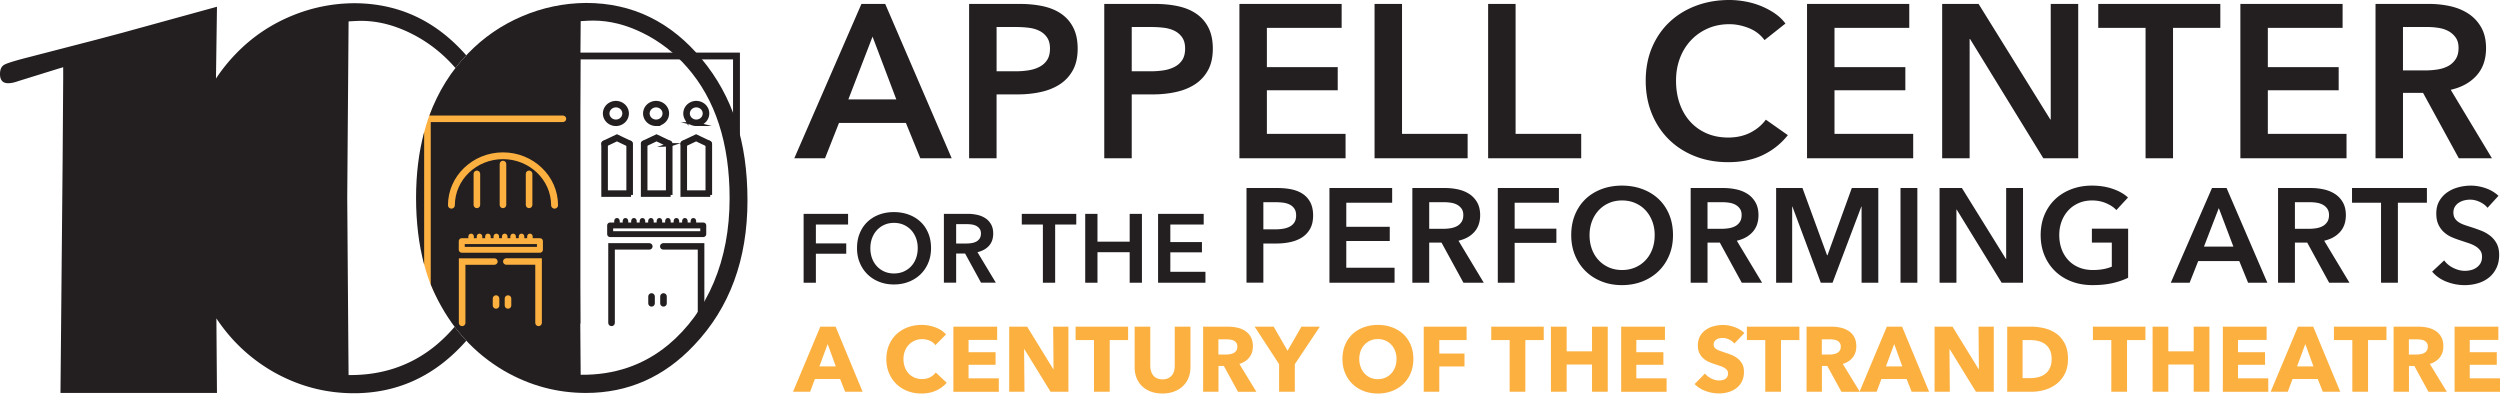 <svg xmlns="http://www.w3.org/2000/svg" viewBox="0 0 2383.77 375.22"><path d="M821.39 3.74h22.66l63.39 147.16h-29.93l-13.72-33.67h-63.81l-13.3 33.67h-29.31L821.39 3.74Zm33.25 91.04-22.66-59.86-23.07 59.86h45.73ZM924.06 3.74h48.01c8.45 0 16.07.76 22.86 2.29 6.79 1.53 12.61 4.02 17.46 7.48 4.85 3.47 8.59 7.9 11.22 13.3 2.63 5.4 3.95 11.92 3.95 19.54 0 8.18-1.53 15.04-4.57 20.58-3.05 5.54-7.17 10.01-12.37 13.41-5.2 3.4-11.26 5.86-18.19 7.38-6.93 1.53-14.27 2.29-22.03 2.29h-20.16v60.9h-26.19V3.74Zm44.48 64.23c4.29 0 8.38-.31 12.26-.93 3.88-.62 7.34-1.73 10.39-3.33 3.05-1.59 5.47-3.77 7.27-6.55 1.8-2.77 2.7-6.37 2.7-10.81s-.9-7.79-2.7-10.5c-1.8-2.7-4.19-4.81-7.17-6.34-2.98-1.52-6.38-2.53-10.18-3.01a93.92 93.92 0 0 0-11.74-.73h-19.12v42.19h18.29ZM1052.93 3.74h48.01c8.45 0 16.07.76 22.86 2.29 6.79 1.53 12.61 4.02 17.46 7.48 4.85 3.47 8.59 7.9 11.22 13.3 2.63 5.4 3.95 11.92 3.95 19.54 0 8.18-1.53 15.04-4.57 20.58-3.05 5.54-7.17 10.01-12.37 13.41-5.2 3.4-11.26 5.86-18.19 7.38-6.93 1.53-14.27 2.29-22.03 2.29h-20.16v60.9h-26.19V3.74Zm44.47 64.23c4.29 0 8.38-.31 12.26-.93 3.88-.62 7.34-1.73 10.39-3.33 3.05-1.59 5.47-3.77 7.27-6.55 1.8-2.77 2.7-6.37 2.7-10.81s-.9-7.79-2.7-10.5c-1.8-2.7-4.19-4.81-7.17-6.34-2.98-1.52-6.38-2.53-10.18-3.01a93.92 93.92 0 0 0-11.74-.73h-19.12v42.19h18.29ZM1181.79 3.74h97.48V26.6h-71.29v37.41h67.55v22.03h-67.55v41.57h75.03v23.28h-101.22V3.74ZM1310.65 3.74h26.19v123.88h62.56v23.28h-88.75V3.74ZM1418.94 3.74h26.19v123.88h62.56v23.28h-88.75V3.74ZM1682.49 38.24c-3.88-5.26-8.94-9.11-15.17-11.54-6.23-2.42-12.33-3.64-18.29-3.64-7.62 0-14.55 1.39-20.78 4.16-6.24 2.77-11.61 6.58-16.11 11.43-4.51 4.85-7.97 10.53-10.39 17.04-2.43 6.51-3.64 13.58-3.64 21.2 0 8.04 1.18 15.38 3.53 22.03 2.35 6.65 5.72 12.37 10.08 17.15 4.37 4.78 9.59 8.49 15.69 11.12 6.1 2.63 12.95 3.95 20.58 3.95s14.89-1.56 20.99-4.68c6.1-3.12 11.02-7.24 14.76-12.37l20.99 14.76c-6.51 8.18-14.48 14.52-23.9 19.02-9.43 4.5-20.44 6.75-33.05 6.75-11.5 0-22.07-1.91-31.7-5.72-9.63-3.81-17.91-9.15-24.84-16-6.93-6.86-12.33-15.03-16.21-24.53-3.88-9.49-5.82-19.99-5.82-31.49s2.04-22.41 6.13-31.9c4.09-9.49 9.7-17.56 16.84-24.21 7.13-6.65 15.55-11.78 25.25-15.38 9.7-3.6 20.23-5.4 31.59-5.4 4.71 0 9.63.45 14.76 1.35 5.12.9 10.04 2.29 14.76 4.16 4.71 1.87 9.15 4.19 13.3 6.96 4.16 2.77 7.69 6.1 10.6 9.98l-19.95 15.8ZM1723.02 3.74h97.48V26.6h-71.29v37.41h67.55v22.03h-67.55v41.57h75.03v23.28h-101.22V3.74ZM1851.88 3.74h34.71l68.38 110.16h.42V3.74h26.19V150.9h-33.26l-69.84-113.69h-.42V150.9h-26.19V3.74ZM2045.8 26.6h-45.1V3.74h116.4V26.6H2072v124.29h-26.19V26.6ZM2136.21 3.74h97.48V26.6h-71.29v37.41h67.55v22.03h-67.55v41.57h75.03v23.28h-101.22V3.74ZM2265.08 3.74h51.13c6.93 0 13.65.73 20.16 2.18 6.51 1.45 12.3 3.85 17.36 7.17 5.06 3.33 9.11 7.69 12.16 13.09 3.05 5.4 4.57 11.99 4.57 19.75 0 10.67-3.01 19.37-9.04 26.08-6.03 6.72-14.24 11.26-24.63 13.61l39.28 65.26h-31.59l-34.09-62.35h-19.12v62.35h-26.19V3.74Zm47.59 63.39c3.74 0 7.48-.28 11.22-.83 3.74-.55 7.1-1.59 10.08-3.12 2.98-1.52 5.44-3.71 7.38-6.55 1.94-2.84 2.91-6.48 2.91-10.91 0-4.02-.9-7.31-2.7-9.87-1.8-2.56-4.09-4.6-6.86-6.13-2.77-1.52-5.92-2.56-9.46-3.12-3.53-.55-6.96-.83-10.29-.83h-23.69v41.36h21.41ZM766.27 203.9h42.38v10.2h-30.7v17.99h28.94v9.83h-28.94v27.64h-11.69V203.9ZM817.18 236.55c0-5.25.88-10 2.64-14.24 1.76-4.23 4.2-7.84 7.33-10.8 3.12-2.97 6.83-5.25 11.13-6.86 4.3-1.61 8.98-2.41 14.05-2.41s9.86.8 14.19 2.41 8.07 3.9 11.22 6.86 5.61 6.57 7.37 10.8c1.76 4.24 2.64 8.98 2.64 14.24s-.88 9.82-2.64 14.05c-1.76 4.24-4.22 7.88-7.37 10.94-3.15 3.06-6.9 5.44-11.22 7.14-4.33 1.7-9.06 2.55-14.19 2.55s-9.75-.85-14.05-2.55c-4.3-1.7-8.01-4.08-11.13-7.14-3.12-3.06-5.56-6.71-7.33-10.94-1.76-4.23-2.64-8.92-2.64-14.05Zm12.71 0c0 3.52.54 6.76 1.62 9.69 1.08 2.94 2.63 5.49 4.64 7.65s4.39 3.85 7.14 5.05c2.75 1.21 5.8 1.81 9.14 1.81s6.4-.6 9.18-1.81c2.78-1.21 5.18-2.89 7.19-5.05 2.01-2.16 3.55-4.71 4.64-7.65 1.08-2.94 1.62-6.17 1.62-9.69s-.54-6.55-1.62-9.46c-1.08-2.91-2.61-5.44-4.59-7.61-1.98-2.16-4.36-3.86-7.14-5.1-2.78-1.24-5.87-1.86-9.27-1.86s-6.48.62-9.23 1.86c-2.75 1.24-5.12 2.94-7.1 5.1-1.98 2.17-3.51 4.7-4.59 7.61s-1.62 6.06-1.62 9.46ZM900 203.9h22.82c3.09 0 6.09.32 9 .97 2.91.65 5.49 1.72 7.74 3.2 2.26 1.48 4.06 3.43 5.43 5.84 1.36 2.41 2.04 5.35 2.04 8.81 0 4.76-1.34 8.64-4.03 11.64-2.69 3-6.35 5.02-10.99 6.07l17.53 29.12h-14.1l-15.21-27.82h-8.53v27.82h-11.69v-65.66Zm21.24 28.29c1.67 0 3.34-.12 5.01-.37s3.17-.71 4.5-1.39a8.704 8.704 0 0 0 3.29-2.92c.87-1.27 1.3-2.89 1.3-4.87 0-1.79-.4-3.26-1.21-4.41a9.062 9.062 0 0 0-3.06-2.74c-1.24-.68-2.64-1.14-4.22-1.39-1.58-.25-3.11-.37-4.59-.37h-10.57v18.46h9.55ZM994.42 214.11h-20.13v-10.2h51.94v10.2h-20.13v55.46h-11.69v-55.46ZM1034.76 203.9h11.69v26.53h30.7V203.9h11.69v65.66h-11.69v-29.12h-30.7v29.12h-11.69V203.9ZM1104.23 203.9h43.5v10.2h-31.81v16.69h30.14v9.83h-30.14v18.55h33.48v10.39h-45.17V203.9ZM1188.56 179.28h29.46c5.18 0 9.86.47 14.03 1.4 4.16.94 7.74 2.47 10.71 4.59 2.98 2.13 5.27 4.85 6.89 8.16 1.61 3.32 2.42 7.31 2.42 11.99 0 5.02-.94 9.23-2.81 12.62-1.87 3.4-4.4 6.14-7.59 8.22-3.19 2.08-6.91 3.59-11.16 4.53-4.25.94-8.76 1.4-13.52 1.4h-12.37v37.36h-16.07v-90.29Zm27.29 39.41c2.63 0 5.14-.19 7.52-.57 2.38-.38 4.51-1.06 6.38-2.04s3.36-2.32 4.46-4.02c1.1-1.7 1.66-3.91 1.66-6.63s-.55-4.78-1.66-6.44c-1.11-1.66-2.57-2.95-4.4-3.89-1.83-.93-3.91-1.55-6.25-1.85-2.34-.3-4.74-.45-7.21-.45h-11.73v25.89h11.22ZM1267.62 179.28h59.81v14.03h-43.74v22.95h41.45v13.52h-41.45v25.5h46.04v14.28h-62.1v-90.29ZM1346.68 179.28h31.37c4.25 0 8.37.45 12.37 1.34 3.99.89 7.54 2.36 10.65 4.4 3.1 2.04 5.59 4.72 7.46 8.03 1.87 3.32 2.81 7.35 2.81 12.12 0 6.55-1.85 11.88-5.55 16-3.7 4.13-8.74 6.91-15.11 8.35l24.1 40.04h-19.38l-20.91-38.26h-11.73v38.26h-16.07v-90.29Zm29.21 38.9c2.3 0 4.59-.17 6.89-.51 2.3-.34 4.36-.98 6.19-1.91 1.83-.93 3.33-2.27 4.53-4.02 1.19-1.74 1.78-3.97 1.78-6.69 0-2.46-.55-4.48-1.66-6.06a12.366 12.366 0 0 0-4.21-3.76c-1.7-.93-3.63-1.57-5.8-1.91-2.17-.34-4.27-.51-6.31-.51h-14.54v25.38h13.14ZM1428.17 179.28h58.28v14.03h-42.21v24.74h39.79v13.52h-39.79v38h-16.07v-90.29ZM1498.18 224.17c0-7.22 1.21-13.75 3.63-19.57s5.78-10.78 10.07-14.86 9.39-7.22 15.3-9.44c5.91-2.21 12.35-3.32 19.32-3.32s13.56 1.11 19.51 3.32c5.95 2.21 11.09 5.36 15.43 9.44 4.34 4.08 7.72 9.03 10.14 14.86 2.42 5.82 3.63 12.35 3.63 19.57s-1.21 13.5-3.63 19.32-5.8 10.84-10.14 15.05c-4.34 4.21-9.48 7.48-15.43 9.82-5.95 2.34-12.46 3.51-19.51 3.51s-13.41-1.17-19.32-3.51-11.01-5.61-15.3-9.82c-4.29-4.21-7.65-9.22-10.07-15.05-2.42-5.82-3.63-12.26-3.63-19.32Zm17.47 0c0 4.85.74 9.29 2.23 13.33 1.49 4.04 3.61 7.55 6.38 10.52 2.76 2.98 6.04 5.29 9.82 6.95 3.78 1.66 7.97 2.49 12.56 2.49s8.8-.83 12.62-2.49 7.12-3.97 9.88-6.95c2.76-2.97 4.89-6.48 6.38-10.52 1.49-4.04 2.23-8.48 2.23-13.33s-.75-9.01-2.23-13.01c-1.49-3.99-3.59-7.48-6.31-10.46-2.72-2.98-5.99-5.31-9.82-7.01-3.83-1.7-8.08-2.55-12.75-2.55s-8.91.85-12.69 2.55c-3.78 1.7-7.04 4.04-9.75 7.01-2.72 2.98-4.83 6.46-6.31 10.46-1.49 4-2.23 8.33-2.23 13.01ZM1612.06 179.28h31.37c4.25 0 8.37.45 12.37 1.34 3.99.89 7.54 2.36 10.65 4.4 3.1 2.04 5.59 4.72 7.46 8.03 1.87 3.32 2.81 7.35 2.81 12.12 0 6.55-1.85 11.88-5.55 16-3.7 4.13-8.74 6.91-15.11 8.35l24.1 40.04h-19.38l-20.91-38.26h-11.73v38.26h-16.07v-90.29Zm29.2 38.9c2.3 0 4.59-.17 6.89-.51 2.3-.34 4.36-.98 6.19-1.91 1.83-.93 3.33-2.27 4.53-4.02 1.19-1.74 1.78-3.97 1.78-6.69 0-2.46-.55-4.48-1.66-6.06a12.366 12.366 0 0 0-4.21-3.76c-1.7-.93-3.63-1.57-5.8-1.91-2.17-.34-4.27-.51-6.31-.51h-14.54v25.38h13.14ZM1693.55 179.28h25.12l23.46 64.14h.38l23.21-64.14h25.25v90.29h-15.94v-72.56h-.25l-27.42 72.56h-11.22l-27.04-72.56h-.25v72.56h-15.3v-90.29ZM1812.14 179.28h16.07v90.29h-16.07v-90.29ZM1849.38 179.28h21.3l41.96 67.59h.25v-67.59h16.07v90.29h-20.4l-42.85-69.76h-.25v69.76h-16.07v-90.29ZM2029.19 264.85c-4.59 2.21-9.63 3.93-15.11 5.16-5.48 1.23-11.8 1.85-18.94 1.85s-13.99-1.17-20.02-3.51c-6.04-2.34-11.22-5.61-15.56-9.82s-7.72-9.22-10.14-15.05c-2.42-5.82-3.63-12.26-3.63-19.32s1.25-13.75 3.76-19.57 5.95-10.78 10.33-14.86 9.54-7.22 15.49-9.44c5.95-2.21 12.41-3.32 19.38-3.32s13.84 1.04 19.83 3.12c5.99 2.08 10.82 4.83 14.47 8.23l-11.09 11.99c-2.3-2.55-5.51-4.72-9.63-6.5-4.13-1.79-8.61-2.68-13.45-2.68s-9.08.85-12.94 2.55c-3.87 1.7-7.16 4.04-9.88 7.01-2.72 2.98-4.83 6.46-6.31 10.46-1.49 4-2.23 8.33-2.23 13.01s.74 9.29 2.23 13.33c1.49 4.04 3.61 7.55 6.38 10.52 2.76 2.98 6.12 5.29 10.07 6.95 3.95 1.66 8.44 2.49 13.45 2.49 6.89 0 12.88-1.06 17.98-3.19v-22.95h-19v-13.26h34.56v46.8ZM2109.15 179.28h13.9l38.89 90.29h-18.36l-8.42-20.66h-39.15l-8.16 20.66h-17.98l39.28-90.29Zm20.4 55.86-13.9-36.73-14.15 36.73h28.06ZM2172.14 179.28h31.37c4.25 0 8.37.45 12.37 1.34 3.99.89 7.54 2.36 10.65 4.4 3.1 2.04 5.59 4.72 7.46 8.03 1.87 3.32 2.81 7.35 2.81 12.12 0 6.55-1.85 11.88-5.55 16-3.7 4.13-8.74 6.91-15.11 8.35l24.1 40.04h-19.38l-20.91-38.26h-11.73v38.26h-16.07v-90.29Zm29.21 38.9c2.3 0 4.59-.17 6.89-.51 2.3-.34 4.36-.98 6.19-1.91 1.83-.93 3.33-2.27 4.53-4.02 1.19-1.74 1.78-3.97 1.78-6.69 0-2.46-.55-4.48-1.66-6.06a12.366 12.366 0 0 0-4.21-3.76c-1.7-.93-3.63-1.57-5.8-1.91-2.17-.34-4.27-.51-6.31-.51h-14.54v25.38h13.14ZM2270.34 193.31h-27.67v-14.03h71.41v14.03h-27.67v76.26h-16.07v-76.26ZM2371.85 198.15c-1.7-2.21-4.1-4.06-7.21-5.55-3.1-1.49-6.23-2.23-9.37-2.23-1.87 0-3.74.24-5.61.7-1.87.47-3.57 1.19-5.1 2.17-1.53.98-2.79 2.25-3.76 3.83-.98 1.57-1.47 3.47-1.47 5.67 0 2.04.42 3.78 1.28 5.23.85 1.45 2.02 2.68 3.51 3.7 1.49 1.02 3.29 1.91 5.42 2.68 2.12.77 4.46 1.53 7.01 2.3 2.89.94 5.89 2 8.99 3.19 3.1 1.19 5.95 2.76 8.54 4.72 2.59 1.96 4.72 4.42 6.38 7.4 1.66 2.98 2.49 6.67 2.49 11.09 0 4.85-.89 9.08-2.68 12.69-1.78 3.61-4.17 6.61-7.14 8.99-2.98 2.38-6.46 4.17-10.46 5.36-4 1.19-8.2 1.79-12.62 1.79-5.87 0-11.61-1.08-17.22-3.25-5.61-2.17-10.2-5.38-13.77-9.63l11.48-10.71c2.21 3.06 5.16 5.48 8.86 7.27 3.7 1.79 7.33 2.68 10.9 2.68 1.87 0 3.78-.23 5.74-.7 1.95-.47 3.72-1.25 5.29-2.36 1.57-1.1 2.85-2.49 3.83-4.14.98-1.66 1.47-3.72 1.47-6.18s-.55-4.36-1.66-5.93c-1.11-1.57-2.59-2.93-4.46-4.08s-4.08-2.15-6.63-3c-2.55-.85-5.23-1.74-8.03-2.68-2.72-.85-5.44-1.87-8.16-3.06a26.983 26.983 0 0 1-7.33-4.72c-2.17-1.95-3.93-4.36-5.29-7.21-1.36-2.85-2.04-6.4-2.04-10.65 0-4.59.96-8.54 2.87-11.86 1.91-3.32 4.42-6.06 7.52-8.23 3.1-2.17 6.63-3.78 10.58-4.85 3.95-1.06 7.97-1.59 12.05-1.59 4.59 0 9.25.81 13.96 2.42 4.72 1.62 8.82 4.04 12.31 7.27l-10.46 11.48Z" style="fill:#231f20"/><path d="M404.16 251.19s3.21 12.59 7.14 21.41c3.93 8.83 16.67 36.2 34.93 42.37 18.26 6.18 96.38 1.61 96.38 1.61V81.67S415.15 97.22 414.64 98.48c-.44 1.08-5.64 9.83-10.21 27.66-4.1 15.99-5.46 84.74-5.46 84.74l5.19 40.32Z" style="fill:#fbb040"/><path d="M404.43 125.99c-5.14 19.09-7.71 40.01-7.71 62.76s2.58 44.53 7.71 63.45V125.99ZM443.14 232.73h68.84v2.63h-68.84z" style="fill:#231f20"/><path d="M669.58 56.86C639.95 20.83 603 2.81 558.73 2.81c-21.19.17-41.56 4.44-61.11 12.8-19.55 8.36-36.65 20.13-51.29 35.3-16.35 16.87-28.65 36.63-36.92 59.27h127.35c1.73 0 3.14 1.39 3.14 3.09s-1.41 3.09-3.14 3.09H410.72v154.81c1.28 3.2 2.63 6.33 4.08 9.37 15.16 31.9 37.21 56.29 66.15 73.18 24.29 13.96 50.21 20.95 77.77 20.95 40.13 0 74.5-15.17 103.1-45.51 33.93-35.69 50.9-81.72 50.9-138.09s-14.38-99.21-43.15-134.21ZM443.8 252.46v55.44c0 1.7-1.41 3.09-3.14 3.09s-3.14-1.39-3.14-3.09v-61.61h33.88c1.73 0 3.14 1.39 3.14 3.09s-1.41 3.09-3.14 3.09h-27.59Zm32.32 38.82c0 1.7-1.41 3.09-3.14 3.09s-3.14-1.39-3.14-3.09v-6.64c0-1.7 1.41-3.09 3.14-3.09s3.14 1.39 3.14 3.09v6.64Zm11.4 0c0 1.7-1.41 3.09-3.14 3.09s-3.14-1.39-3.14-3.09v-6.64c0-1.7 1.41-3.09 3.14-3.09s3.14 1.39 3.14 3.09v6.64Zm29.14 16.61c0 1.7-1.41 3.09-3.14 3.09s-3.14-1.39-3.14-3.09v-55.44h-27.59c-1.73 0-3.14-1.39-3.14-3.09s1.41-3.09 3.14-3.09h33.88v61.61Zm1.02-69.72c0 1.55-1.28 2.81-2.85 2.81h-74.54c-1.57 0-2.85-1.26-2.85-2.81v-8.25c0-1.55 1.28-2.81 2.85-2.81h6.28v-1.68c0-1.46 1.19-2.66 2.64-2.66s2.64 1.19 2.64 2.66v1.68h2.73v-1.68c0-1.46 1.19-2.66 2.64-2.66s2.64 1.19 2.64 2.66v1.68h2.73v-1.68c0-1.46 1.18-2.66 2.64-2.66s2.64 1.19 2.64 2.66v1.68h2.73v-1.68c0-1.46 1.19-2.66 2.64-2.66s2.64 1.19 2.64 2.66v1.68h2.73v-1.68c0-1.46 1.18-2.66 2.64-2.66s2.64 1.19 2.64 2.66v1.68h2.73v-1.68c0-1.46 1.19-2.66 2.64-2.66s2.64 1.19 2.64 2.66v1.68h2.73v-1.68c0-1.46 1.19-2.66 2.64-2.66s2.64 1.19 2.64 2.66v1.68h2.73v-1.68c0-1.46 1.19-2.66 2.64-2.66s2.64 1.19 2.64 2.66v1.68h6.89c1.57 0 2.85 1.26 2.85 2.81v8.25Zm-66.11-42.77v-29.67c0-1.7 1.41-3.09 3.14-3.09s3.14 1.39 3.14 3.09v29.67c0 1.7-1.41 3.09-3.14 3.09s-3.14-1.39-3.14-3.09Zm24.88 0v-39.05c0-1.7 1.41-3.09 3.14-3.09s3.14 1.39 3.14 3.09v39.05c0 1.7-1.41 3.09-3.14 3.09s-3.14-1.39-3.14-3.09Zm24.89 0v-29.67c0-1.7 1.41-3.09 3.14-3.09s3.14 1.39 3.14 3.09v29.67c0 1.7-1.41 3.09-3.14 3.09s-3.14-1.39-3.14-3.09Zm27.44 3.56c-1.82 0-3.29-1.45-3.29-3.23 0-24.25-20.59-43.98-45.89-43.98s-45.89 19.73-45.89 43.98c0 1.78-1.48 3.23-3.29 3.23s-3.29-1.45-3.29-3.23c0-27.81 23.54-50.44 52.48-50.44s52.48 22.63 52.48 50.44c0 1.78-1.48 3.23-3.29 3.23Zm108.28 129.95c-23.4 19.31-51.2 28.79-83.38 28.45l-.25-30.51-1.03-138.61 1.29-168.09c5.33-.34 9.29-.52 11.88-.52 15.66 0 31.49 3.97 47.5 11.9 16 7.93 30.03 18.79 42.08 32.58 27.02 30.86 40.53 72.5 40.53 124.9 0 29.65-5.03 56.42-15.1 80.3-10.07 23.88-24.57 43.75-43.49 59.61Z" style="fill:#231f20"/><path d="M668.47 309.15c-.72 0-1.31-.56-1.31-1.26v-71.7h-34.69c-.72 0-1.31-.56-1.31-1.26s.59-1.26 1.31-1.26h37.32v74.22c0 .7-.59 1.26-1.31 1.26ZM583.11 309.15c-.72 0-1.31-.56-1.31-1.26v-74.22h37.32c.72 0 1.31.56 1.31 1.26s-.59 1.26-1.31 1.26h-34.69v71.7c0 .7-.59 1.26-1.31 1.26ZM621.25 290.54c-.72 0-1.31-.56-1.31-1.26v-6.64c0-.7.59-1.26 1.31-1.26s1.31.56 1.31 1.26v6.64c0 .7-.59 1.26-1.31 1.26ZM632.64 290.54c-.72 0-1.31-.56-1.31-1.26v-6.64c0-.7.59-1.26 1.31-1.26s1.31.56 1.31 1.26v6.64c0 .7-.59 1.26-1.31 1.26ZM588.28 215.68c-.45 0-.81-.37-.81-.83v-4.36c0-.46.36-.83.81-.83s.81.37.81.83v4.36c0 .46-.36.83-.81.83ZM596.38 215.68c-.45 0-.81-.37-.81-.83v-4.36c0-.46.36-.83.81-.83s.81.37.81.83v4.36c0 .46-.36.83-.81.83ZM604.47 215.68c-.45 0-.81-.37-.81-.83v-4.36c0-.46.36-.83.81-.83s.81.37.81.83v4.36c0 .46-.36.83-.81.83ZM612.57 215.68c-.45 0-.81-.37-.81-.83v-4.36c0-.46.36-.83.81-.83s.81.37.81.83v4.36c0 .46-.36.83-.81.83ZM620.67 215.68c-.45 0-.81-.37-.81-.83v-4.36c0-.46.36-.83.81-.83s.81.37.81.83v4.36c0 .46-.36.83-.81.83ZM628.76 215.68c-.45 0-.81-.37-.81-.83v-4.36c0-.46.36-.83.81-.83s.81.37.81.83v4.36c0 .46-.36.83-.81.83ZM636.86 215.68c-.45 0-.81-.37-.81-.83v-4.36c0-.46.36-.83.81-.83s.81.37.81.83v4.36c0 .46-.36.83-.81.83ZM644.96 215.68c-.45 0-.81-.37-.81-.83v-4.36c0-.46.36-.83.81-.83s.81.37.81.83v4.36c0 .46-.36.83-.81.83ZM653.05 215.68c-.45 0-.81-.37-.81-.83v-4.36c0-.46.36-.83.81-.83s.81.37.81.83v4.36c0 .46-.36.83-.81.83ZM661.15 215.68c-.45 0-.81-.37-.81-.83v-4.36c0-.46.36-.83.81-.83s.81.37.81.83v4.36c0 .46-.36.83-.81.83Z" style="fill:#231f20;stroke:#231f20;stroke-miterlimit:10;stroke-width:3.66px"/><path d="M670.56 224.21h-88.77c-.56 0-1.02-.44-1.02-.98v-8.25c0-.54.46-.98 1.02-.98h88.77c.56 0 1.02.44 1.02.98v8.25c0 .54-.46.98-1.02.98Zm-87.75-1.96h86.73v-6.29h-86.73v6.29ZM587.28 118.35c-1.08 0-2.17-.16-3.23-.49-2.69-.83-4.89-2.61-6.18-5.01-1.29-2.41-1.53-5.16-.67-7.74s2.71-4.69 5.23-5.93c2.51-1.25 5.38-1.47 8.06-.65 2.69.83 4.89 2.61 6.18 5.01 2.67 4.98.63 11.12-4.55 13.68-1.52.75-3.17 1.13-4.83 1.13Zm-.02-17.79c-1.25 0-2.49.29-3.64.86-3.9 1.93-5.43 6.54-3.42 10.27.97 1.81 2.62 3.15 4.64 3.77 2.02.62 4.18.45 6.06-.49 3.89-1.93 5.43-6.54 3.42-10.28-.97-1.81-2.62-3.15-4.64-3.77-.8-.24-1.61-.37-2.42-.37ZM625.61 118.34c-3.84 0-7.54-2.01-9.42-5.5-1.29-2.41-1.53-5.16-.67-7.74s2.71-4.69 5.23-5.93c2.5-1.25 5.38-1.47 8.06-.65 2.69.83 4.89 2.61 6.18 5.01 2.67 4.98.63 11.11-4.55 13.68-1.55.76-3.2 1.13-4.83 1.13Zm-.02-17.78c-1.25 0-2.49.29-3.64.86-3.9 1.93-5.43 6.54-3.42 10.27 2 3.74 6.8 5.21 10.71 3.28 3.89-1.93 5.43-6.54 3.42-10.28-.98-1.81-2.63-3.15-4.65-3.77-.8-.24-1.61-.37-2.42-.37ZM663.94 118.34c-3.84 0-7.54-2.01-9.42-5.5a9.777 9.777 0 0 1-.68-7.74c.86-2.58 2.72-4.69 5.23-5.93 2.5-1.25 5.38-1.47 8.06-.65 2.69.83 4.89 2.61 6.18 5.01 2.67 4.98.63 11.11-4.55 13.68-1.55.77-3.2 1.13-4.83 1.13Zm-.03-17.78c-1.25 0-2.49.29-3.64.86-1.89.93-3.29 2.52-3.93 4.46a7.32 7.32 0 0 0 .51 5.81c2.01 3.74 6.8 5.21 10.71 3.28 3.89-1.93 5.43-6.54 3.42-10.28-.97-1.81-2.62-3.15-4.64-3.77-.8-.24-1.61-.37-2.42-.37ZM639.44 185.89h-26.53v-48.76c0-.71.59-1.28 1.31-1.28s1.31.57 1.31 1.28v46.2h21.27v-46.2c0-.71.59-1.28 1.31-1.28s1.31.57 1.31 1.28v48.76Z" style="fill:#231f20;stroke:#231f20;stroke-miterlimit:10;stroke-width:3.66px"/><path d="M637.8 138.27c-.19 0-.39-.04-.57-.13L626 132.8l-11.23 5.34c-.64.31-1.42.04-1.73-.58-.32-.62-.05-1.38.6-1.69L626 130l12.36 5.87c.64.31.91 1.06.6 1.69-.23.45-.69.71-1.17.71ZM677.18 185.89h-26.53v-48.76c0-.71.59-1.28 1.31-1.28s1.31.57 1.31 1.28v46.2h21.27v-46.2c0-.71.59-1.28 1.31-1.28s1.31.57 1.31 1.28v48.76Z" style="fill:#231f20;stroke:#231f20;stroke-miterlimit:10;stroke-width:3.66px"/><path d="M675.54 138.27c-.19 0-.39-.04-.57-.13l-11.23-5.34-11.23 5.34c-.64.31-1.42.04-1.73-.58-.32-.62-.05-1.38.6-1.69l12.36-5.87 12.36 5.87c.64.31.91 1.06.6 1.69-.23.45-.69.71-1.17.71ZM601.71 185.89h-26.53v-48.76c0-.71.59-1.28 1.31-1.28s1.31.57 1.31 1.28v46.2h21.27v-46.2c0-.71.59-1.28 1.31-1.28s1.31.57 1.31 1.28v48.76Z" style="fill:#231f20;stroke:#231f20;stroke-miterlimit:10;stroke-width:3.66px"/><path d="M600.06 138.27c-.19 0-.39-.04-.57-.13l-11.23-5.34-11.23 5.34c-.64.31-1.42.04-1.73-.58-.32-.62-.05-1.38.6-1.69l12.36-5.87 12.36 5.87c.64.31.91 1.06.6 1.69-.23.45-.69.71-1.17.71Z" style="fill:#231f20;stroke:#231f20;stroke-miterlimit:10;stroke-width:3.66px"/><path d="M702.24 225.3c-.81 0-1.46-.63-1.46-1.4V54.78h-149.2v252.98c0 .77-.65 1.4-1.46 1.4s-1.46-.63-1.46-1.4V51.98H703.7V223.9c0 .77-.65 1.4-1.46 1.4Z" style="fill:#231f20;stroke:#231f20;stroke-miterlimit:10;stroke-width:3.66px"/><path d="M433.51 311.59a150.494 150.494 0 0 1-17.76 17.58c-23.4 19.31-51.2 28.79-83.38 28.45l-.25-30.51-1.03-138.61 1.29-168.09c5.33-.34 9.29-.52 11.88-.52 15.66 0 31.49 3.97 47.5 11.9 16 7.93 30.03 18.79 42.08 32.58.15.17.28.34.43.51 3.23-4.18 6.68-8.21 10.32-12.09-29.01-33.14-64.72-49.72-107.17-49.72-21.19.17-41.56 4.44-61.11 12.8-19.55 8.36-36.65 20.13-51.29 35.3-7.14 7.37-13.5 15.28-19.1 23.75l.96-68.49-90.25 24.83-24.31 6.47-64.91 16.8c-12.93 3.28-20.73 5.69-23.4 7.24C1.34 63.32 0 66.25 0 70.56c0 5.86 2.59 8.79 7.76 8.79 2.76 0 6.03-.69 9.83-2.07l37.5-11.64 5.17-1.55v10.86l-.52 76.03-2.07 223.7h149.21l-.54-71.09c13.93 20.98 31.69 37.78 53.3 50.4 24.29 13.96 50.21 20.95 77.77 20.95 40.13 0 74.5-15.17 103.1-45.51 1.42-1.5 2.81-3.02 4.17-4.55-3.94-4.2-7.66-8.63-11.17-13.29Z" style="fill:#231f20"/><path d="m805.86 373.55-4.82-12.19h-24.02l-4.56 12.19h-16.31l26.04-62.08h14.56l25.78 62.08h-16.66Zm-16.66-45.51-7.89 21.31h15.61l-7.72-21.31ZM892.49 372.45c-4.03 1.84-8.68 2.76-13.94 2.76-4.79 0-9.22-.79-13.28-2.37-4.06-1.58-7.58-3.81-10.57-6.71s-5.32-6.36-7.01-10.39c-1.7-4.03-2.54-8.47-2.54-13.33s.86-9.47 2.59-13.5c1.72-4.03 4.11-7.47 7.15-10.3 3.04-2.83 6.61-5.01 10.7-6.53 4.09-1.52 8.51-2.28 13.24-2.28 4.38 0 8.69.77 12.93 2.32 4.24 1.55 7.67 3.81 10.3 6.79l-10.17 10.17c-1.4-1.93-3.24-3.36-5.52-4.3-2.28-.93-4.62-1.4-7.01-1.4-2.63 0-5.04.48-7.23 1.45s-4.08 2.29-5.66 3.99c-1.58 1.7-2.81 3.7-3.68 6.01-.88 2.31-1.32 4.84-1.32 7.58s.44 5.38 1.32 7.72c.88 2.34 2.09 4.34 3.64 6.01 1.55 1.67 3.4 2.97 5.57 3.9 2.16.94 4.53 1.4 7.1 1.4 2.98 0 5.58-.58 7.8-1.75 2.22-1.17 4-2.69 5.35-4.56l10.43 9.82c-2.75 3.16-6.14 5.66-10.17 7.5ZM909.06 373.55v-62.08h41.74v12.63h-27.27v11.75h25.78v12.01h-25.78v12.89h28.85v12.8h-43.32ZM1001.74 373.55l-24.99-40.6h-.26l.35 40.6h-14.55v-62.08h17.1l24.9 40.51h.26l-.35-40.51h14.55v62.08h-17.01ZM1058.12 324.27v49.28h-14.99v-49.28h-17.54v-12.8h50.07v12.8h-17.54ZM1133.22 360.35c-1.26 3.07-3.05 5.7-5.39 7.89-2.34 2.19-5.16 3.9-8.46 5.13-3.3 1.23-6.97 1.84-11 1.84s-7.77-.61-11.05-1.84c-3.27-1.23-6.05-2.94-8.33-5.13s-4.03-4.82-5.26-7.89c-1.23-3.07-1.84-6.47-1.84-10.22v-38.67h14.91v37.44c0 1.7.22 3.3.66 4.82.44 1.52 1.11 2.88 2.02 4.08.91 1.2 2.1 2.15 3.59 2.85 1.49.7 3.29 1.05 5.39 1.05s3.9-.35 5.39-1.05 2.7-1.65 3.64-2.85c.93-1.2 1.61-2.56 2.02-4.08.41-1.52.61-3.13.61-4.82v-37.44h14.99v38.67c0 3.74-.63 7.15-1.89 10.22ZM1180.43 373.55l-13.48-24.64h-5.11v24.64h-14.64v-62.08h23.67c2.98 0 5.89.31 8.72.92 2.83.61 5.38 1.65 7.63 3.11s4.05 3.39 5.39 5.79c1.34 2.4 2.02 5.38 2.02 8.94 0 4.21-1.14 7.75-3.42 10.61-2.28 2.87-5.44 4.91-9.47 6.14l16.22 26.57h-17.54Zm-.61-43.05c0-1.46-.31-2.64-.93-3.55a6.247 6.247 0 0 0-2.38-2.1c-.97-.5-2.06-.83-3.26-1.01-1.2-.18-2.36-.26-3.48-.26h-8.02v14.47h7.14c1.23 0 2.5-.1 3.79-.31 1.29-.2 2.47-.57 3.52-1.1a6.714 6.714 0 0 0 2.6-2.28c.68-.99 1.01-2.28 1.01-3.86ZM1234.62 347.24v26.3h-14.99v-26.3l-23.32-35.77h18.15l13.24 22.97 13.24-22.97h17.54l-23.85 35.77ZM1347.64 342.25c0 4.91-.85 9.4-2.54 13.46-1.7 4.06-4.05 7.54-7.06 10.43-3.01 2.89-6.59 5.13-10.74 6.71s-8.65 2.37-13.5 2.37-9.34-.79-13.46-2.37c-4.12-1.58-7.69-3.81-10.7-6.71-3.01-2.89-5.36-6.37-7.06-10.43-1.7-4.06-2.54-8.55-2.54-13.46s.85-9.46 2.54-13.46 4.05-7.41 7.06-10.21c3.01-2.81 6.58-4.97 10.7-6.49 4.12-1.52 8.61-2.28 13.46-2.28s9.35.76 13.5 2.28c4.15 1.52 7.73 3.68 10.74 6.49s5.36 6.21 7.06 10.21c1.69 4 2.54 8.49 2.54 13.46Zm-16.04 0c0-2.69-.44-5.2-1.32-7.54-.88-2.34-2.09-4.34-3.64-6.01-1.55-1.67-3.42-2.98-5.61-3.95-2.19-.96-4.6-1.45-7.23-1.45s-5.03.48-7.19 1.45a17.33 17.33 0 0 0-5.61 3.95c-1.58 1.67-2.79 3.67-3.64 6.01-.85 2.34-1.27 4.85-1.27 7.54s.44 5.39 1.31 7.76c.88 2.37 2.09 4.4 3.64 6.09 1.55 1.7 3.4 3.03 5.57 3.99 2.16.96 4.56 1.45 7.19 1.45s5.03-.48 7.19-1.45c2.16-.96 4.03-2.29 5.61-3.99 1.58-1.69 2.81-3.73 3.68-6.09.88-2.37 1.32-4.95 1.32-7.76ZM1372.37 324.27v12.8h24.03v12.36h-24.03v24.11h-14.82v-62.08h40.86v12.8h-26.04ZM1454.44 324.27v49.28h-14.99v-49.28h-17.54v-12.8h50.07v12.8h-17.54ZM1518.01 373.55V347.6h-24.2v25.95h-14.99v-62.08h14.99v23.5h24.2v-23.5H1533v62.08h-14.99ZM1545.8 373.55v-62.08h41.74v12.63h-27.27v11.75h25.78v12.01h-25.78v12.89h28.85v12.8h-43.31ZM1653.74 327.6c-1.29-1.64-2.97-2.94-5.04-3.9-2.08-.96-4.08-1.45-6.01-1.45-.99 0-2 .09-3.03.26-1.02.17-1.94.51-2.76 1.01-.82.5-1.51 1.14-2.06 1.93-.56.79-.83 1.8-.83 3.03 0 1.05.22 1.93.66 2.63.44.7 1.08 1.31 1.93 1.84.85.53 1.86 1.01 3.03 1.45 1.17.44 2.48.89 3.95 1.36 2.11.7 4.3 1.48 6.58 2.32 2.28.85 4.35 1.97 6.23 3.38 1.87 1.4 3.42 3.14 4.65 5.22 1.23 2.08 1.84 4.66 1.84 7.76 0 3.57-.66 6.65-1.97 9.25-1.32 2.6-3.08 4.75-5.31 6.44-2.22 1.7-4.76 2.95-7.63 3.77-2.86.82-5.82 1.23-8.86 1.23-4.44 0-8.74-.78-12.89-2.32-4.15-1.55-7.6-3.76-10.35-6.62l9.82-10c1.52 1.87 3.52 3.44 6.01 4.69 2.48 1.26 4.95 1.88 7.41 1.88 1.11 0 2.19-.12 3.24-.35 1.05-.23 1.97-.61 2.76-1.14a5.69 5.69 0 0 0 1.88-2.1c.47-.88.7-1.93.7-3.16s-.29-2.16-.88-2.98c-.59-.82-1.42-1.56-2.5-2.24-1.08-.67-2.43-1.28-4.03-1.84-1.61-.55-3.43-1.15-5.48-1.8-1.99-.64-3.93-1.4-5.83-2.28-1.9-.88-3.59-2-5.08-3.38-1.49-1.37-2.69-3.04-3.6-5-.91-1.96-1.36-4.34-1.36-7.15 0-3.45.7-6.4 2.1-8.86 1.4-2.45 3.24-4.47 5.52-6.05 2.28-1.58 4.85-2.73 7.72-3.46 2.86-.73 5.76-1.1 8.68-1.1 3.51 0 7.09.64 10.74 1.93 3.65 1.29 6.85 3.19 9.6 5.7l-9.56 10.08ZM1698.19 324.27v49.28h-14.99v-49.28h-17.54v-12.8h50.07v12.8h-17.54ZM1755.8 373.55l-13.48-24.64h-5.11v24.64h-14.64v-62.08h23.67c2.98 0 5.89.31 8.72.92 2.83.61 5.38 1.65 7.63 3.11s4.05 3.39 5.39 5.79c1.34 2.4 2.02 5.38 2.02 8.94 0 4.21-1.14 7.75-3.42 10.61-2.28 2.87-5.44 4.91-9.47 6.14l16.22 26.57h-17.54Zm-.61-43.05c0-1.46-.31-2.64-.93-3.55a6.247 6.247 0 0 0-2.38-2.1c-.97-.5-2.06-.83-3.26-1.01-1.2-.18-2.36-.26-3.48-.26h-8.02v14.47h7.14c1.23 0 2.5-.1 3.79-.31 1.29-.2 2.47-.57 3.52-1.1a6.714 6.714 0 0 0 2.6-2.28c.68-.99 1.01-2.28 1.01-3.86Z" style="fill:#fbb040"/><path d="m1822.79 373.55-4.82-12.19h-24.03l-4.56 12.19h-16.31l26.04-62.08h14.55l25.78 62.08h-16.66Zm-16.66-45.51-7.89 21.31h15.61l-7.72-21.31ZM1884.08 373.55l-24.99-40.6h-.26l.35 40.6h-14.55v-62.08h17.1l24.9 40.51h.26l-.35-40.51h14.55v62.08h-17.01ZM1971.84 342.33c0 5.44-1.01 10.13-3.02 14.07-2.02 3.95-4.68 7.19-7.98 9.73-3.3 2.54-7.03 4.41-11.18 5.61a45.25 45.25 0 0 1-12.63 1.8h-23.15v-62.08h22.45c4.38 0 8.71.51 12.98 1.53s8.07 2.72 11.4 5.09c3.33 2.37 6.02 5.54 8.07 9.51 2.05 3.98 3.07 8.89 3.07 14.73Zm-15.6 0c0-3.51-.57-6.42-1.71-8.72-1.14-2.31-2.66-4.15-4.56-5.52-1.9-1.37-4.06-2.35-6.49-2.94-2.43-.58-4.93-.88-7.5-.88h-7.45v36.3h7.1c2.69 0 5.27-.31 7.76-.92 2.48-.61 4.68-1.62 6.58-3.03 1.9-1.4 3.42-3.27 4.56-5.61 1.14-2.34 1.71-5.23 1.71-8.68ZM2028.14 324.27v49.28h-14.99v-49.28h-17.54v-12.8h50.07v12.8h-17.54ZM2091.71 373.55V347.6h-24.2v25.95h-14.99v-62.08h14.99v23.5h24.2v-23.5h14.99v62.08h-14.99ZM2119.5 373.55v-62.08h41.74v12.63h-27.27v11.75h25.78v12.01h-25.78v12.89h28.85v12.8h-43.31ZM2214.81 373.55l-4.82-12.19h-24.03l-4.56 12.19h-16.31l26.04-62.08h14.55l25.78 62.08h-16.66Zm-16.66-45.51-7.89 21.31h15.61l-7.72-21.31ZM2257.95 324.27v49.28h-14.99v-49.28h-17.54v-12.8h50.07v12.8h-17.54ZM2315.55 373.55l-13.48-24.64h-5.11v24.64h-14.64v-62.08h23.67c2.98 0 5.89.31 8.72.92 2.83.61 5.38 1.65 7.63 3.11s4.05 3.39 5.39 5.79c1.34 2.4 2.02 5.38 2.02 8.94 0 4.21-1.14 7.75-3.42 10.61-2.28 2.87-5.44 4.91-9.47 6.14l16.22 26.57h-17.54Zm-.61-43.05c0-1.46-.31-2.64-.93-3.55a6.247 6.247 0 0 0-2.38-2.1c-.97-.5-2.06-.83-3.26-1.01-1.2-.18-2.36-.26-3.48-.26h-8.02v14.47h7.14c1.23 0 2.5-.1 3.79-.31 1.29-.2 2.47-.57 3.52-1.1a6.714 6.714 0 0 0 2.6-2.28c.68-.99 1.01-2.28 1.01-3.86ZM2340.46 373.55v-62.08h41.74v12.63h-27.27v11.75h25.78v12.01h-25.78v12.89h28.85v12.8h-43.31Z" style="fill:#fbb040"/></svg>